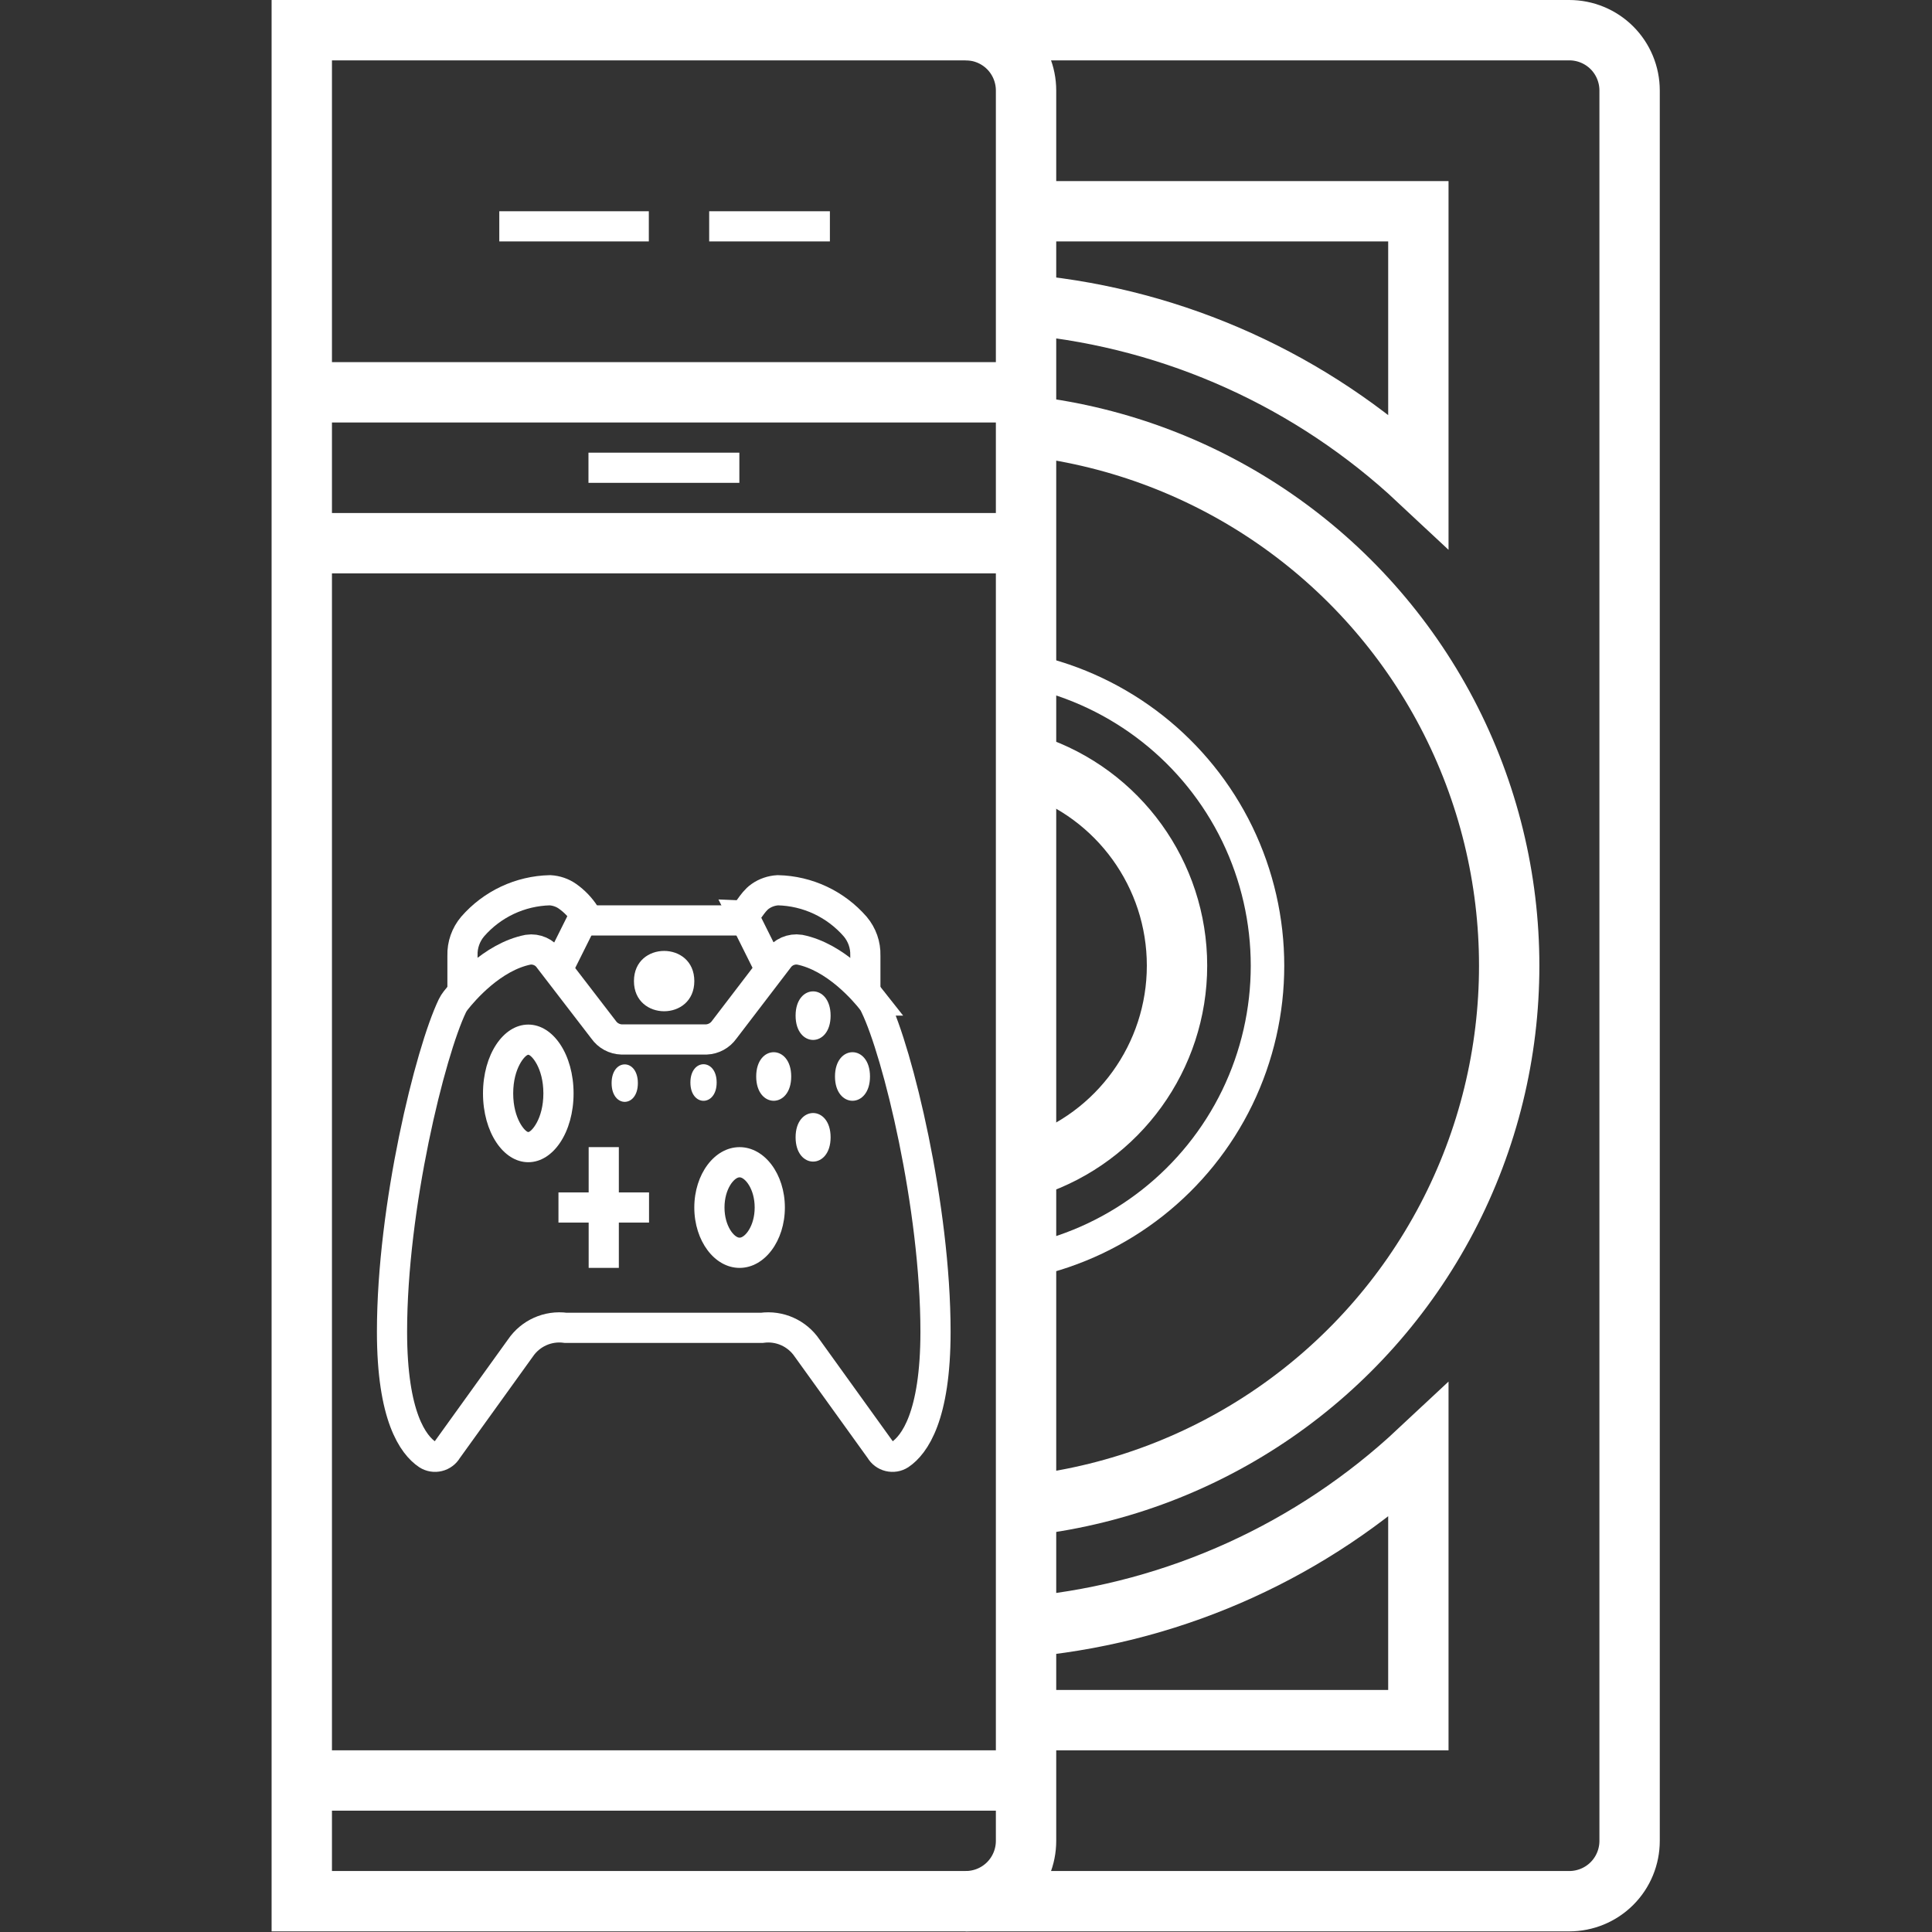 <?xml version="1.0" encoding="UTF-8"?>
<svg fill="#FFFFFF" width="100pt" height="100pt" version="1.1" viewBox="0 0 100 100" xmlns="http://www.w3.org/2000/svg">
 <rect x="0" y="0" width="100" height="100" fill="#333333" stroke="none"/>
 <path transform="scale(.781)" d="m64 2c1.06 0 2.08 0.42 2.83 1.17s1.17 1.77 1.17 2.83v116c0 1.06-0.42 2.08-1.17 2.83s-1.77 1.17-2.83 1.17" fill="none" stroke="#FFFFFF" stroke-miterlimit="10" stroke-width="4"/>
 <path transform="scale(.781)" d="m68.34 99.74c11.75-1.42 22.05-8.525 27.555-19.005 5.5-10.48 5.5-22.99 0-33.47-5.505-10.48-15.805-17.585-27.555-19.005m0.08 22.45c5.72 1.9 9.585 7.255 9.585 13.285s-3.865 11.385-9.585 13.285" fill="none" stroke="#FFFFFF" stroke-miterlimit="10" stroke-width="4"/>
 <path transform="scale(.781)" d="m68.3 20.21c9.615 0.935 18.645 5.02 25.7 11.62v-17.83h-25.5" fill="none" stroke="#FFFFFF" stroke-miterlimit="10" stroke-width="4"/>
 <path transform="scale(.781)" d="m68.63 114h25.37v-17.83c-7.005 6.55-15.96 10.625-25.5 11.6" fill="none" stroke="#FFFFFF" stroke-miterlimit="10" stroke-width="4"/>
 <path transform="scale(.781)" d="m68.29 83.54c5.985-1.315 11.035-5.295 13.71-10.805 2.67-5.515 2.67-11.945 0-17.46-2.675-5.51-7.725-9.49-13.71-10.805" fill="none" stroke="#FFFFFF" stroke-miterlimit="10" stroke-width="2.22"/>
 <path transform="scale(.781)" d="m20 2h84c1.06 0 2.08 0.42 2.83 1.17s1.17 1.77 1.17 2.83v116c0 1.06-0.42 2.08-1.17 2.83s-1.77 1.17-2.83 1.17h-84z" fill="none" stroke="#FFFFFF" stroke-miterlimit="10" stroke-width="4"/>
 <path transform="scale(.781)" d="m49.23 61h-10.46" fill="none" stroke="#FFFFFF" stroke-miterlimit="10" stroke-width="2"/>
 <path transform="scale(.781)" d="m57.35 65.56v-2.24c0.02-0.695-0.22-1.375-0.67-1.91-1.295-1.49-3.155-2.365-5.13-2.41-0.415 0.025-0.82 0.16-1.16 0.4-0.58 0.4-0.87 1.21-1.16 1.21l1.69 3.39" fill="none" stroke="#FFFFFF" stroke-miterlimit="10" stroke-width="2"/>
 <path transform="scale(.781)" d="m30.65 65.66v-2.34c-0.02-0.695 0.22-1.375 0.67-1.91 1.295-1.49 3.155-2.365 5.13-2.41 0.415 0.025 0.82 0.16 1.16 0.4 0.46 0.325 0.855 0.735 1.16 1.21l-1.77 3.55" fill="none" stroke="#FFFFFF" stroke-miterlimit="10" stroke-width="2"/>
 <path transform="scale(.781)" d="m57.8 66.31c-0.51-0.65-2.42-2.89-4.8-3.37-0.56-0.085-1.115 0.16-1.43 0.63l-3.57 4.67c-0.275 0.39-0.715 0.63-1.19 0.65h-5.61c-0.48-0.015-0.925-0.255-1.2-0.65l-3.59-4.67c-0.31-0.465-0.86-0.71-1.41-0.63-2.38 0.47-4.29 2.72-4.8 3.37-0.085 0.11-0.16 0.225-0.22 0.35-1.47 3.06-4 13.3-4 21.6 0 5.61 1.4 7.5 2.35 8.14 0.215 0.14 0.475 0.18 0.725 0.12 0.245-0.06 0.46-0.22 0.585-0.44l4.85-6.74c0.665-0.98 1.825-1.5 3-1.34h13c1.175-0.16 2.335 0.36 3 1.34l4.85 6.74c0.125 0.22 0.34 0.38 0.585 0.44 0.25 0.06 0.51 0.02 0.725-0.12 0.95-0.64 2.35-2.53 2.35-8.14 0-8.3-2.51-18.54-4-21.6-0.055-0.125-0.12-0.24-0.2-0.35z" fill="none" stroke="#FFFFFF" stroke-miterlimit="10" stroke-width="2"/>
 <path d="m42.992 58.867c0 1.676-1.812 1.676-1.812 0 0-1.676 1.812-1.676 1.812 0"/>
 <path d="m40.953 55.719c0 1.676-1.812 1.676-1.812 0s1.812-1.676 1.812 0"/>
 <path d="m45.031 55.719c0 1.676-1.812 1.676-1.812 0s1.812-1.676 1.812 0"/>
 <path d="m42.992 52.57c0 1.676-1.812 1.676-1.812 0 0-1.676 1.812-1.676 1.812 0"/>
 <path d="m35.938 50.781c0 2.082-3.125 2.082-3.125 0s3.125-2.082 3.125 0"/>
 <path d="m37.094 56.031c0 1.262-1.359 1.262-1.359 0s1.359-1.262 1.359 0"/>
 <path d="m33.016 56.062c0 1.293-1.359 1.293-1.359 0s1.359-1.293 1.359 0"/>
 <path d="m27.344 54.594c0.148 0 0.781 0.664 0.781 2s-0.633 2-0.781 2-0.781-0.664-0.781-2 0.633-2 0.781-2m0-1.562c-1.297 0-2.344 1.562-2.344 3.562s1.047 3.562 2.344 3.562 2.344-1.562 2.344-3.562-1.047-3.562-2.344-3.562z"/>
 <path d="m38.281 60.938c0.273 0 0.781 0.594 0.781 1.562s-0.508 1.562-0.781 1.562-0.781-0.594-0.781-1.562 0.508-1.562 0.781-1.562m0-1.562c-1.297 0-2.344 1.398-2.344 3.125s1.047 3.125 2.344 3.125 2.344-1.398 2.344-3.125-1.047-3.125-2.344-3.125z"/>
 <path transform="scale(.781)" d="m33.09 15h9.91" fill="none" stroke="#FFFFFF" stroke-miterlimit="10" stroke-width="2"/>
 <path transform="scale(.781)" d="m39 31h10" fill="none" stroke="#FFFFFF" stroke-miterlimit="10" stroke-width="2"/>
 <path transform="scale(.781)" d="m47 15h8" fill="none" stroke="#FFFFFF" stroke-miterlimit="10" stroke-width="2"/>
 <path transform="scale(.781)" d="m68 36h-48" fill="none" stroke="#FFFFFF" stroke-miterlimit="10" stroke-width="4"/>
 <path transform="scale(.781)" d="m20 26h48" fill="none" stroke="#FFFFFF" stroke-miterlimit="10" stroke-width="4"/>
 <path transform="scale(.781)" d="m68 118h-48" fill="none" stroke="#FFFFFF" stroke-miterlimit="10" stroke-width="4"/>
 <path d="m28.906 61.719h4.688v1.562h-4.688z"/>
 <path d="m30.469 65.625v-6.25h1.562v6.25z"/>
</svg>
